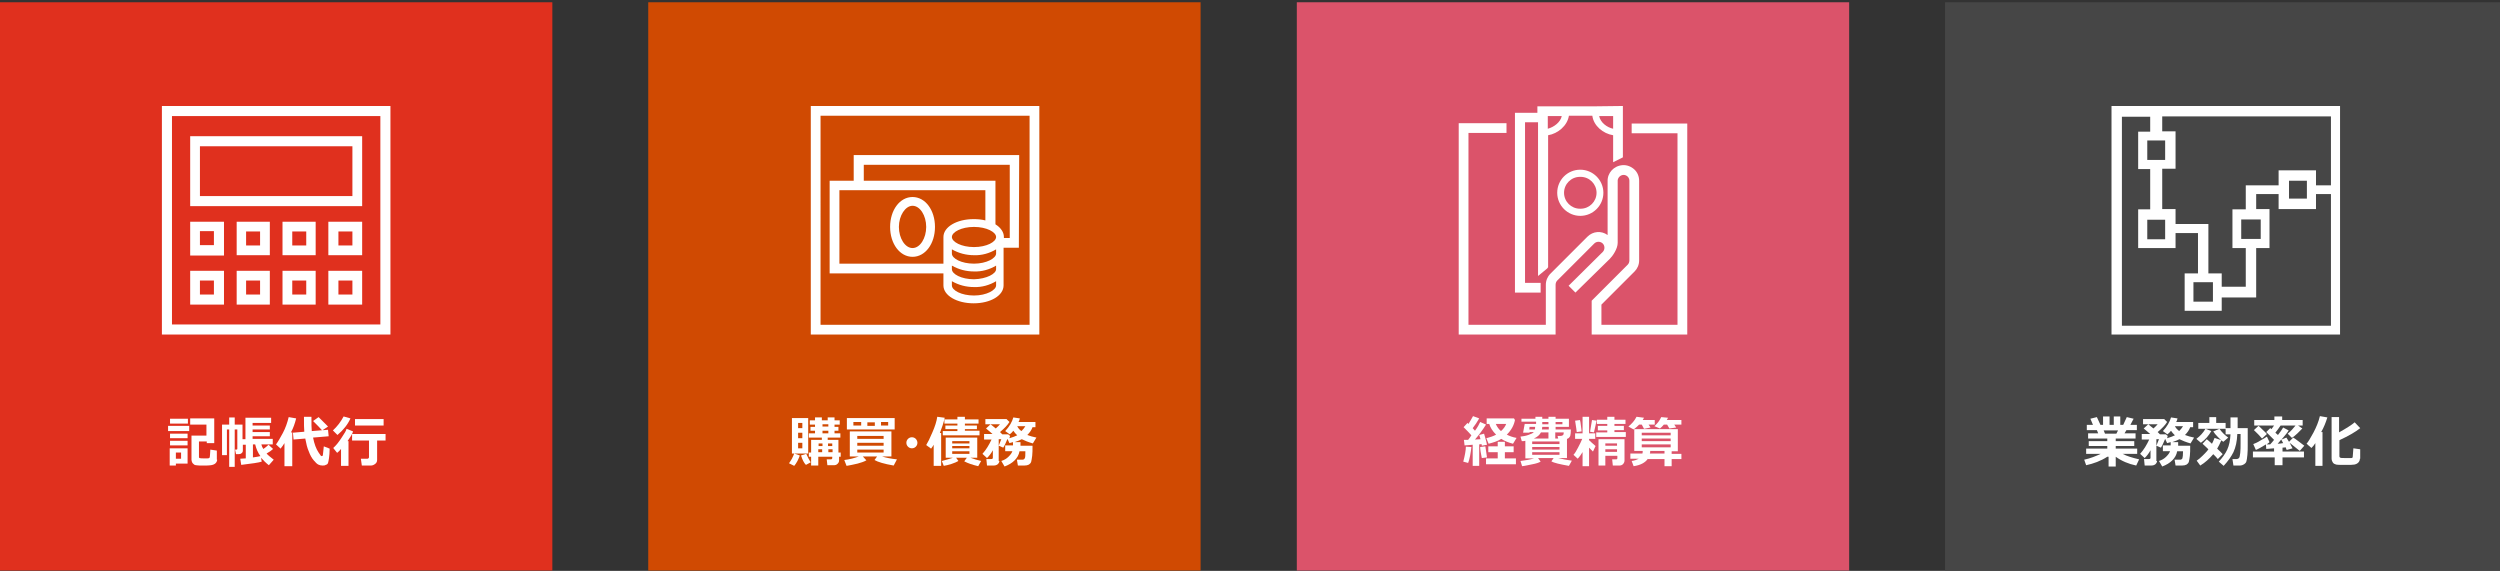 <?xml version="1.0" encoding="utf-8"?>
<!-- Generator: Adobe Illustrator 27.2.0, SVG Export Plug-In . SVG Version: 6.00 Build 0)  -->
<svg version="1.1" xmlns="http://www.w3.org/2000/svg" xmlns:xlink="http://www.w3.org/1999/xlink" x="0px" y="0px"
	 viewBox="0 0 769 175.6" enable-background="new 0 0 769 175.6" xml:space="preserve">
<rect x="0" y="0" width="769" height="175.6" fill="#333333" stroke="none"/>
<g id="下地">
</g>
<g id="レイヤー_7">
</g>
<g id="レイヤー_6">
	<rect y="0.7" fill="#E0301E" width="169.9" height="174.8"/>
	<rect x="199.4" y="0.7" fill="#D04A02" width="169.9" height="174.8"/>
	<rect x="398.9" y="0.7" fill="#DB536A" width="169.9" height="174.8"/>
	<rect x="598.3" y="0.7" fill="#464646" width="170.7" height="174.8"/>
	<path fill-rule="evenodd" clip-rule="evenodd" fill="#FFFFFF" d="M496.2,35.7h-4.3c0.4,2,2.4,3.5,4.3,3.9V35.7z M480.4,35.7h-4.3
		v3.9C478,39.1,480,37.6,480.4,35.7z M499.2,32.6v15.8l-3,1.5v-8.3c-3.1-0.5-6-2.9-6.4-6h-7.2c-0.5,3.1-3.4,5.5-6.4,6v40.6l-0.3,0.4
		l-2.8,2.3V37.6h-4V87h4.8V90H466V34.7h6.9v-2h18.1L499.2,32.6z M486.1,52.2c3.9,0,7.1,3.2,7.1,7.1c0,3.9-3.2,7.1-7.1,7.1h0
		c-3.9,0-7.1-3.2-7.1-7.1C479,55.4,482.1,52.2,486.1,52.2L486.1,52.2z M486,54.4c-2.7,0-4.9,2.2-4.9,4.9c0,2.7,2.2,4.9,4.9,4.9h0.2
		c2.7,0,4.9-2.2,4.9-4.9s-2.2-4.9-4.9-4.9H486 M519,37.9v65h-29.4V92.5l11.1-11.1c0.3-0.3,0.5-0.8,0.5-1.3V55.6c0-1-0.8-1.8-1.8-1.8
		c0,0-0.1,0-0.1,0c-1,0.1-1.8,1-1.7,2v18.9c0,1.8-1.5,4-2.4,4.9L484.6,90l-2.1-2.1L493,77.5c0.7-0.7,0.7-1.9,0-2.6
		c-0.7-0.7-1.9-0.7-2.6,0L479,86.3c-0.3,0.3-0.5,0.8-0.5,1.3v15.3h-29.8v-65h14.7v3h-11.7v59h23.8V87.6c0-1.3,0.5-2.5,1.4-3.4
		l11.4-11.4c1.7-1.7,4.3-1.9,6.2-0.5V55.8c-0.1-2.6,1.9-4.8,4.6-5c1.3-0.1,2.6,0.4,3.6,1.3c1,0.9,1.5,2.2,1.5,3.5v24.5
		c0,1.3-0.5,2.5-1.4,3.4l-10.2,10.2v6.2h23.4V41h-14.1v-3H519z"/>
	<path fill-rule="evenodd" clip-rule="evenodd" fill="#FFFFFF" d="M316.7,99.9h-64.3V35.6h64.3V99.9z M249.4,32.6v70.3h70.3V32.6
		H249.4z M280.7,76.3c-2.3,0-4.2-3-4.2-6.5c0-3.5,2-6.5,4.2-6.5c2.3,0,4.2,3,4.2,6.5C284.9,73.3,283,76.3,280.7,76.3z M280.7,60.6
		c-3.9,0-6.9,4-6.9,9.2c0,5.2,3,9.2,6.9,9.2c3.9,0,6.9-4,6.9-9.2C287.6,64.6,284.6,60.6,280.7,60.6z M310.6,73.2h-1.8v-0.3
		c0-1.5-1-2.9-2.6-3.9V55.6h-40.5v-4.9h44.9L310.6,73.2z M299.6,81.1c-3.9,0-6.8-1.6-6.8-3.1v-1.3c2.1,1.2,4.4,1.8,6.8,1.8
		c2.4,0.1,4.8-0.6,6.8-1.8v1.3C306.4,79.4,303.5,81.1,299.6,81.1L299.6,81.1z M299.6,85.9c-3.9,0-6.8-1.6-6.8-3.1v-1.1
		c2.1,1.2,4.4,1.8,6.8,1.8c2.4,0.1,4.8-0.6,6.8-1.8v1.1C306.4,84.2,303.5,85.8,299.6,85.9L299.6,85.9z M299.6,90.9
		c-3.9,0-6.8-1.6-6.8-3.1v-1.3c2.1,1.2,4.4,1.8,6.8,1.8c2.4,0.1,4.8-0.6,6.8-1.8v1.3C306.4,89.2,303.5,90.9,299.6,90.9L299.6,90.9z
		 M306.4,72.9c0,1.5-2.9,3.1-6.8,3.1s-6.8-1.6-6.8-3.1s2.9-3.1,6.8-3.1S306.4,71.4,306.4,72.9z M258.2,58.5h44.9v9.3
		c-1.2-0.3-2.4-0.4-3.6-0.4c-5.2,0-9.3,2.4-9.3,5.5v8.2h-32V58.5z M313.5,47.7h-50.9v7.9h-7.4v28.5h35v3.7c0,3.1,4.1,5.5,9.3,5.5
		c5.2,0,9.2-2.4,9.2-5.5V76.2h4.7L313.5,47.7z"/>
	<g>
		<path fill-rule="evenodd" clip-rule="evenodd" fill="#FFFFFF" d="M104.1,86.3h4.3v4.3h-4.3V86.3z M101,93.7h10.4V83.3H101V93.7z
			 M89.9,86.3h4.3v4.3h-4.3V86.3z M86.9,93.7h10.2V83.3H86.9V93.7z M75.7,86.3H80v4.3h-4.3V86.3z M72.8,93.7h10.2V83.3H72.8V93.7z
			 M65.8,90.6h-4.3v-4.3h4.3V90.6z M68.9,83.3H58.5v10.4h10.4V83.3z M104.1,71.2h4.3v4.3h-4.3V71.2z M101,78.5h10.4V68.2H101V78.5z
			 M89.9,71.2h4.3v4.3h-4.3V71.2z M86.9,78.5h10.2V68.2H86.9V78.5z M75.7,71.2H80v4.3h-4.3V71.2z M72.8,78.5h10.2V68.2H72.8V78.5z
			 M65.8,75.4h-4.3v-4.3h4.3V75.4z M68.9,68.2H58.5v10.4h10.4V68.2z M108.4,60.3H61.5V45h46.9V60.3z M111.4,41.9H58.5v21.5h52.9
			V41.9z M117,99.8H52.9V35.7H117V99.8z M49.8,32.6v70.3h70.3V32.6H49.8z"/>
	</g>
	<g>
		<g>
			<path fill="#FFFFFF" d="M58.2,132.6h-6.5V131h6.5V132.6z M57.7,142.6h-3.6v0.6h-1.9v-5.3h5.5V142.6z M57.8,130.3h-5.5v-1.5h5.5
				V130.3z M57.7,134.8h-5.4v-1.4h5.4V134.8z M57.7,137h-5.4v-1.4h5.4V137z M55.7,141.1v-1.9h-1.6v1.9H55.7z M66.8,141.4
				c0,0.4-0.2,0.8-0.5,1.1s-0.8,0.5-1.4,0.6s-1.3,0.1-2.1,0.1c-0.5,0-0.9,0-1.4,0s-0.8-0.1-1.1-0.1c-0.3,0-0.5-0.1-0.7-0.3
				c-0.2-0.2-0.4-0.3-0.5-0.6c-0.1-0.2-0.2-0.5-0.2-0.8V134h4.6v-3.4h-5v-1.9h7.4v7.6h-2.3v-0.5h-2.4v4.8c0,0.2,0.1,0.3,0.2,0.3
				c0.2,0.1,0.6,0.1,1.4,0.1c0.3,0,0.6,0,0.9,0c0.3,0,0.5,0,0.6-0.1c0.1,0,0.1-0.1,0.2-0.2c0-0.1,0.1-0.4,0.1-0.8
				c0-0.5,0.1-1,0.1-1.6l2,0.3V141.4z"/>
			<path fill="#FFFFFF" d="M80.5,142c-0.9,0.3-3,0.6-6.3,1l-0.3-1.9c0.5,0,1.1-0.1,1.7-0.1v-4.2h-0.9v1.8c0,0.3-0.1,0.6-0.4,0.8
				c-0.2,0.2-0.5,0.3-0.9,0.3h-0.8l-0.3-1.4h0.4c0.2,0,0.3-0.1,0.3-0.2v-6h-0.8v11.5h-1.7v-11.5h-0.7v7.9h-1.5v-9.4h2.2v-2.2h1.7
				v2.2h2.4v4.5h0.9v-6.6h7.9v1.6h-5.7v0.8h5.3v1.2h-5.3v0.8h5.3v1.3h-5.3v0.8h6.2v1.7h-3.5c0.1,0.5,0.3,0.9,0.6,1.4
				c0.6-0.4,1.1-0.8,1.6-1.3l1.4,1.3c-0.4,0.4-1.1,0.9-2,1.4c0.4,0.5,1.2,1.1,2.2,1.9l-1.5,1.7c-0.9-0.7-1.7-1.5-2.4-2.3L80.5,142z
				 M77.8,140.7c1-0.1,1.8-0.3,2.3-0.4c-0.8-1.1-1.3-2.3-1.6-3.6h-0.7V140.7z"/>
			<path fill="#FFFFFF" d="M89.8,143.4h-2.3v-7.1c-0.3,0.5-0.7,1.1-1.2,1.7l-1.4-1.3c0.6-0.8,1.3-2,2.1-3.5s1.4-3.2,1.8-4.9l2.3,0.4
				c-0.4,1.6-0.9,3-1.6,4.3h0.4V143.4z M101.4,138c0,1.2-0.1,2.1-0.2,2.9c-0.1,0.7-0.2,1.2-0.3,1.5c-0.1,0.3-0.3,0.5-0.7,0.6
				c-0.3,0.2-0.6,0.2-1,0.2c-0.5,0-0.9-0.1-1.3-0.3c-0.4-0.2-0.8-0.6-1.4-1.3c-0.6-0.7-1.1-1.6-1.5-2.7c-0.5-1.1-0.8-2.4-1.1-4
				l-3.6,0.3l-0.2-2.1l3.5-0.3c-0.1-0.8-0.1-2.4-0.1-4.6h2.3c0,2.2,0,3.6,0.1,4.4l5-0.4l0.2,2l-4.8,0.4c0.2,1,0.4,1.8,0.7,2.6
				c0.3,0.8,0.6,1.4,1,2c0.4,0.6,0.6,0.9,0.7,1c0.1,0.1,0.2,0.1,0.3,0.1c0.1,0,0.2-0.1,0.3-0.2c0-0.1,0.1-1.1,0.3-2.8L101.4,138z
				 M100.9,131.2l-1.8,1.2c-0.6-0.7-1.6-1.7-2.8-2.9l1.7-1.2C98.9,129.2,99.9,130.2,100.9,131.2z"/>
			<path fill="#FFFFFF" d="M107.2,143.3h-2.3v-5.2c-0.4,0.5-0.8,0.9-1.2,1.2l-1.2-1.5c0.9-0.8,1.7-1.8,2.6-3.2
				c0.9-1.3,1.4-2.2,1.5-2.7l2,0.8c-0.2,0.8-0.8,1.7-1.7,3h0.3V143.3z M107.8,128.7c-0.8,1.8-2.1,3.5-4,5.1l-1.4-1.4
				c1.3-1.2,2.4-2.6,3.3-4.3L107.8,128.7z M116,141.5c0,0.5-0.2,0.9-0.6,1.2c-0.4,0.3-0.8,0.5-1.3,0.5h-2.8l-0.3-2.1h2.1
				c0.1,0,0.2-0.1,0.3-0.2s0.1-0.2,0.1-0.3v-5.1h-5.2v-2h10.3v2H116V141.5z M118,130.9h-8.8v-2h8.8V130.9z"/>
		</g>
	</g>
	<g>
		<g>
			<path fill="#FFFFFF" d="M246,140.1c-0.1,0.5-0.4,1-0.7,1.7c-0.4,0.7-0.7,1.2-1,1.5l-1.6-0.8c0.2-0.3,0.5-0.7,0.9-1.4
				c0.3-0.7,0.6-1.2,0.7-1.6L246,140.1z M248.6,139.5h-5v-10.9h5V139.5z M246.8,131.7v-1.6h-1.3v1.6H246.8z M245.5,134.8h1.3v-1.7
				h-1.3V134.8z M246.8,136.2h-1.3v1.7h1.3V136.2z M249.4,142.2l-1.5,0.8c-0.6-0.6-1.1-1.6-1.5-2.9l1.6-0.5
				C248.5,140.7,248.9,141.5,249.4,142.2z M258.8,140.5h-0.7v1.2c0,0.4-0.2,0.7-0.5,1c-0.3,0.3-0.7,0.4-1.1,0.4h-2l-0.2-1.8h1.2
				c0.3,0,0.5-0.1,0.5-0.4v-0.4h-4.3v2.7h-2.2v-2.7h-0.7v-1.3h0.7v-3.9h3.3v-0.7h-4v-1.3h1.9v-0.8h-1.4v-1.2h1.4v-0.7h-1.6v-1.3h1.6
				v-0.9h2.1v0.9h1.8v-0.9h2.1v0.9h1.6v1.3h-1.6v0.7h1.2v1.2h-1.2v0.8h1.8v1.3h-3.9v0.7h3.3v3.9h0.7V140.5z M253,136.4h-1.2v0.8h1.2
				V136.4z M251.7,139.1h1.2v-0.9h-1.2V139.1z M253,130.5v0.7h1.8v-0.7H253z M253,133.3h1.8v-0.8H253V133.3z M256,137.2v-0.8h-1.3
				v0.8H256z M254.8,139.1h1.3v-0.9h-1.3V139.1z"/>
			<path fill="#FFFFFF" d="M266.5,141.6c-0.7,0.4-1.6,0.7-2.7,1c-1.2,0.3-2.3,0.5-3.4,0.7l-0.7-1.8c1.7-0.2,3.1-0.6,4.5-1.1h-2.8
				v-7.7h12.8v7.7h-2.9c1.2,0.4,2.8,0.7,4.6,0.9l-1,1.9c-2.9-0.5-4.9-1.1-5.9-1.7l0.8-1.1h-4.4L266.5,141.6z M275.2,132.1h-14.7
				v-3.5h14.7V132.1z M264.9,130.9v-1.1h-2.4v1.1H264.9z M271.8,135v-0.9h-8.1v0.9H271.8z M263.7,137.1h8.1v-0.9h-8.1V137.1z
				 M271.8,138.3h-8.1v0.9h8.1V138.3z M266.8,129.9v1.1h2.3v-1.1H266.8z M273.2,130.9v-1.1H271v1.1H273.2z"/>
			<path fill="#FFFFFF" d="M282.2,136.2c0,0.5-0.2,0.9-0.5,1.2s-0.7,0.5-1.2,0.5s-0.9-0.2-1.2-0.5s-0.5-0.7-0.5-1.2
				c0-0.5,0.2-0.9,0.5-1.2s0.7-0.5,1.2-0.5s0.9,0.2,1.2,0.5S282.2,135.8,282.2,136.2z"/>
			<path fill="#FFFFFF" d="M289.4,143.3h-2.2v-6.5c-0.2,0.4-0.5,0.8-0.8,1.2l-1.5-1.1c0.5-0.8,1.1-2,1.9-3.9
				c0.8-1.8,1.3-3.4,1.5-4.8l2.3,0.3c-0.4,1.7-0.9,3.2-1.5,4.7h0.4V143.3z M294.8,141.8c-0.5,0.3-1.2,0.6-2.1,0.9
				c-0.9,0.3-1.8,0.5-2.4,0.6l-0.6-1.5c1.5-0.4,2.6-0.7,3.4-1h-2.2v-6.2h9.7v6.2h-2.1c1,0.4,2.1,0.7,3.3,1l-0.9,1.6
				c-1.7-0.4-3.2-0.9-4.3-1.5l0.8-1.1h-3.3L294.8,141.8z M301.3,133.9H290v-1.3h4.5V132h-3.7v-1.1h3.7v-0.6h-4v-1.3h4v-0.8h2.3v0.8
				h4.2v1.3h-4.2v0.6h3.7v1.1h-3.7v0.5h4.5V133.9z M298.2,136.4v-0.7h-5.3v0.7H298.2z M292.9,137.9h5.3v-0.7h-5.3V137.9z
				 M298.2,138.8h-5.3v0.8h5.3V138.8z"/>
			<path fill="#FFFFFF" d="M307.4,141.8c0,0.4-0.2,0.7-0.5,1c-0.4,0.3-0.8,0.4-1.3,0.4h-2l-0.2-2h1.5c0.3,0,0.5-0.1,0.5-0.4v-2.3
				c-0.6,1.1-1.2,1.8-1.8,2.4l-1.4-1.3c1.1-1.2,2-2.7,2.8-4.4h-2.3v-1.7h2.6c-0.5-0.4-1.1-1-2-1.7l1.4-1.3c0,0,0.5,0.4,1.6,1.3
				c0.6-0.5,1-1,1.3-1.3h-4.5v-1.6h6.5l0.9,0.9c-0.6,1-1.6,2-2.9,3.1c0.3,0.3,0.5,0.5,0.7,0.7h1.8l0.6,0.5c-0.1,0.2-0.1,0.4-0.2,0.7
				c1-0.3,1.8-0.6,2.4-0.9c-0.5-0.5-0.9-0.9-1.2-1.4c-0.3,0.4-0.7,0.8-1.1,1.1l-1.4-1c1.3-1.4,2.1-2.8,2.5-4.2l2,0.3
				c-0.1,0.4-0.2,0.8-0.4,1.1h5.2v1.6h-0.9c-0.3,0.9-0.9,1.7-1.6,2.4c0.8,0.3,1.7,0.6,2.8,0.8l-1.1,1.8c-1.4-0.4-2.6-0.9-3.4-1.3
				c-0.6,0.3-1.3,0.6-2.2,0.9h1.8c0,0.5,0,0.9,0,1.1h3.7c0,1.3,0,2.3-0.1,3.1c-0.1,0.8-0.2,1.4-0.3,1.8c-0.1,0.4-0.4,0.7-0.7,0.9
				c-0.4,0.2-0.8,0.3-1.4,0.3h-2l-0.3-1.8h1.7c0.3,0,0.5-0.1,0.7-0.4s0.2-1,0.2-2.2h-1.8c-0.2,1.1-0.7,2-1.5,2.8
				c-0.8,0.8-1.8,1.4-3.1,1.9l-1-1.7c0.9-0.3,1.6-0.7,2.2-1.3s1-1.1,1.2-1.7h-2.2V137h2.4c0-0.2,0-0.6,0-1c-0.3,0.1-0.7,0.2-1.1,0.3
				l-0.6-1.3c-0.5,1.2-0.9,2.1-1.3,2.7l-1.4-0.6c0.2-0.5,0.5-1.2,0.8-2h-0.8V141.8z M314.2,132.6c0.5-0.5,0.9-1,1.2-1.5h-2.5
				C313.2,131.7,313.6,132.2,314.2,132.6z"/>
		</g>
	</g>
	<g>
		<g>
			<path fill="#FFFFFF" d="M452.6,137.5c-0.1,0.8-0.2,1.7-0.4,2.7c-0.2,1-0.4,1.7-0.6,2.2l-1.5-0.4c0.5-1.9,0.8-3.5,0.8-4.6
				L452.6,137.5z M455,143.3H453v-6.5c-1.1,0.1-2,0.2-2.5,0.2l-0.2-1.7c0.3,0,0.7,0,1.3,0c0.4-0.5,0.7-0.9,1-1.4
				c-0.6-0.7-1.4-1.5-2.4-2.5l1.2-1.3l0.3,0.3c0.6-0.9,1-1.7,1.4-2.4l1.9,0.7c-0.6,1.1-1.3,2.1-2,3l0.7,0.8c0.8-1.1,1.3-2,1.6-2.7
				l1.8,0.8c-1,1.6-2.1,3.1-3.4,4.6l1.7-0.1c-0.2-0.7-0.3-1.1-0.4-1.3l1.5-0.4c0.2,0.8,0.6,1.9,0.9,3.4l-1.6,0.3
				c0-0.1,0-0.3-0.1-0.5c-0.2,0-0.4,0.1-0.7,0.1V143.3z M457.4,140.7l-1.6,0.2c-0.3-1.5-0.5-2.6-0.5-3.4l1.6-0.2L457.4,140.7z
				 M466.3,142.8h-9.2V141h3.6v-1.9h-2.9v-1.8h2.9v-1.4h2.2v1.4h2.7v1.8h-2.7v1.9h3.4V142.8z M466,129.2c-0.3,1.6-1.1,3.1-2.5,4.5
				c0.8,0.4,1.8,0.8,3,1l-1.1,1.8c-1.5-0.4-2.7-0.9-3.6-1.5c-1.1,0.7-2.4,1.1-3.9,1.5l-0.7-1.7c1.1-0.3,2.1-0.6,3-1.1
				c-1.1-1.1-1.8-2.2-2.1-3.3h-0.8v-1.7h8.4L466,129.2z M461.7,132.6c0.8-0.7,1.3-1.4,1.6-2.2h-3.2C460.5,131.3,461,132,461.7,132.6
				z"/>
			<path fill="#FFFFFF" d="M473.9,142c-0.5,0.3-1.4,0.6-2.5,0.8s-2.2,0.5-3.2,0.6l-0.5-1.6c1.5-0.2,2.9-0.4,4.2-0.8h-2.7v-5.4
				c-0.4,0.1-0.8,0.1-1.1,0.1l-0.4-1.4c0.8-0.1,1.6-0.2,2.4-0.5s1.4-0.5,1.7-0.9h-1.3l0,0.2h-2l0.5-2.7h3.5v-0.7H468v-0.9h4.3v-0.6
				h2.1v0.6h1.9v-0.6h2.2v0.6h4.1v2.5h-4.1v0.8h4.7c0,0.9-0.1,1.6-0.2,2c-0.2,0.4-0.5,0.8-1,0.9v5.9h-2.7c1.2,0.3,2.6,0.6,4.2,0.8
				l-0.9,1.6c-2.8-0.5-4.6-0.9-5.4-1.4l0.7-1h-4.8L473.9,142z M470.4,132.1h1.7c0.1-0.2,0.1-0.5,0.1-0.8h-1.7L470.4,132.1z
				 M471.3,136.6h8.4v-0.8h-8.4V136.6z M471.3,138.3h8.4v-0.8h-8.4V138.3z M479.7,139.1h-8.4v0.8h8.4V139.1z M471.8,134.9h4.5V133
				H474C473.6,133.8,472.9,134.4,471.8,134.9z M474.3,132.1h2.1v-0.8h-2C474.4,131.6,474.3,131.9,474.3,132.1z M474.4,130.5h1.9
				v-0.7h-1.9V130.5z M478.5,130.5h2.1v-0.7h-2.1V130.5z M478.5,134.9h0.8l-0.2-0.8h0.9c0.3,0,0.5-0.1,0.7-0.2
				c0.2-0.1,0.3-0.4,0.3-0.9h-2.6V134.9z"/>
			<path fill="#FFFFFF" d="M486.9,138.9c-0.5,0.8-1,1.6-1.6,2.2l-1.3-1.2c0.4-0.4,0.9-1.2,1.4-2.2s1-1.9,1.3-2.7h-2.2v-1.7h2.3v-5.1
				h2v5.1h1.9v1.7h-1.9v0.4c0.5,0.5,1.2,1.1,2,1.8l-0.8,1.7c-0.3-0.3-0.7-0.7-1.2-1.2v5.7h-2V138.9z M486.5,132.7l-1.5,0.2
				c0-0.3-0.2-1.5-0.5-3.5l1.5-0.2c0.1,0.3,0.2,0.9,0.3,1.8S486.5,132.4,486.5,132.7z M491.1,129.4c-0.1,0.6-0.4,1.8-0.8,3.6
				l-1.2-0.2l0.6-3.6L491.1,129.4z M500.2,134.4H491V133h3.4v-0.6h-2.9V131h2.9v-0.6h-3.2v-1.3h3.2v-0.9h2.2v0.9h3.4v1.3h-3.4v0.6
				h2.9v1.3h-2.9v0.6h3.5V134.4z M497.4,140.2h-3.6v3h-2.1v-8.1h8v6.6c0,0.4-0.2,0.8-0.5,1.1s-0.7,0.4-1.1,0.4h-2l-0.2-1.9h1.2
				c0.1,0,0.2,0,0.3-0.1s0.1-0.2,0.1-0.3V140.2z M497.4,137.1v-0.7h-3.6v0.7H497.4z M493.8,139h3.6v-0.8h-3.6V139z"/>
			<path fill="#FFFFFF" d="M505.7,128.5c-0.1,0.2-0.2,0.4-0.4,0.7h3.7v1.4h-1.9l0.6,0.9l-2,0.4l-0.7-1.3h-0.8c-0.5,0.5-1,1-1.7,1.5
				l-1.6-0.9c1-0.8,1.9-1.8,2.5-3L505.7,128.5z M506.9,141.1c-0.8,1.2-2.3,2-4.4,2.3l-0.6-1.6c0.9-0.1,1.6-0.4,2.2-0.7h-2.6v-1.6
				h3.7c0.1-0.2,0.1-0.5,0.1-0.8h-2.6V132h13.4v6.8h-1.9v0.8h3v1.6h-3v2.2H512v-2.2H506.9z M513.9,133.9v-0.8H505v0.8H513.9z
				 M505,135.7h8.9v-0.8H505V135.7z M513.9,136.7H505v0.9h8.9V136.7z M507.6,138.7c0,0.3,0,0.6-0.1,0.8h4.5v-0.8H507.6z
				 M513.1,128.5l-0.4,0.7h4.5v1.4H515l0.6,0.9l-2.1,0.3l-0.7-1.2h-1c-0.4,0.5-0.8,0.9-1.2,1.2l-1.7-0.7c0.5-0.5,0.9-0.9,1.2-1.3
				s0.6-0.9,0.9-1.5L513.1,128.5z"/>
		</g>
	</g>
	<g>
		<g>
			<path fill="#FFFFFF" d="M648.2,140.5c-2,1.3-4.2,2.1-6.5,2.6l-0.6-1.7c1.9-0.4,3.6-1.1,5.1-1.8h-4.5V138h6.5v-0.8h-5.7v-1.5h5.7
				v-0.8h-5.9v-1.6h3.1l-0.4-1h-3.1v-1.6h1.9l-0.8-1.9l2-0.5l1.1,2.4h0.8v-2.6h2v2.6h1.3v-2.6h2v2.6h0.9l1.1-2.4l2.1,0.5l-1,1.9h2
				v1.6h-3.2l-0.6,1h3.4v1.6h-6.1v0.8h5.7v1.5h-5.7v0.8h6.6v1.6h-4.5c1.3,0.7,3,1.2,5.1,1.7l-0.9,1.9c-2.4-0.5-4.5-1.4-6.3-2.7v3
				h-2.2V140.5z M647.1,132.4l0.4,1h3.5l0.5-1H647.1z"/>
			<path fill="#FFFFFF" d="M663.5,141.8c0,0.4-0.2,0.7-0.5,1c-0.4,0.3-0.8,0.4-1.3,0.4h-2l-0.2-2h1.5c0.3,0,0.5-0.1,0.5-0.4v-2.3
				c-0.6,1.1-1.2,1.8-1.8,2.4l-1.4-1.3c1.1-1.2,2-2.7,2.8-4.4h-2.3v-1.7h2.6c-0.5-0.4-1.1-1-2-1.7l1.4-1.3c0,0,0.5,0.4,1.6,1.3
				c0.6-0.5,1-1,1.3-1.3h-4.5v-1.6h6.5l0.9,0.9c-0.6,1-1.6,2-2.9,3.1c0.3,0.3,0.5,0.5,0.7,0.7h1.8l0.6,0.5c-0.1,0.2-0.1,0.4-0.2,0.7
				c1-0.3,1.8-0.6,2.4-0.9c-0.5-0.5-0.9-0.9-1.2-1.4c-0.3,0.4-0.7,0.8-1.1,1.1l-1.4-1c1.3-1.4,2.1-2.8,2.5-4.2l2,0.3
				c-0.1,0.4-0.2,0.8-0.4,1.1h5.2v1.6h-0.9c-0.3,0.9-0.9,1.7-1.6,2.4c0.8,0.3,1.7,0.6,2.8,0.8l-1.1,1.8c-1.4-0.4-2.6-0.9-3.4-1.3
				c-0.6,0.3-1.3,0.6-2.2,0.9h1.8c0,0.5,0,0.9,0,1.1h3.7c0,1.3,0,2.3-0.1,3.1c-0.1,0.8-0.2,1.4-0.3,1.8c-0.1,0.4-0.4,0.7-0.7,0.9
				c-0.4,0.2-0.8,0.3-1.4,0.3h-2l-0.3-1.8h1.7c0.3,0,0.5-0.1,0.7-0.4c0.1-0.3,0.2-1,0.2-2.2h-1.8c-0.2,1.1-0.7,2-1.5,2.8
				s-1.8,1.4-3.1,1.9l-1-1.7c0.9-0.3,1.6-0.7,2.2-1.3s1-1.1,1.2-1.7h-2.2V137h2.4c0-0.2,0-0.6,0-1c-0.3,0.1-0.7,0.2-1.1,0.3
				l-0.6-1.3c-0.5,1.2-0.9,2.1-1.3,2.7l-1.4-0.6c0.2-0.5,0.5-1.2,0.8-2h-0.8V141.8z M670.3,132.6c0.5-0.5,0.9-1,1.2-1.5H669
				C669.3,131.7,669.8,132.2,670.3,132.6z"/>
			<path fill="#FFFFFF" d="M680.2,132.6c-0.8,1.4-1.8,2.6-3.2,3.6l-1.4-1.2c1.2-0.9,2.1-1.9,2.8-3.1L680.2,132.6z M683.3,135.4
				c-0.5,1.1-0.9,2-1.3,2.6c0.9,0.8,1.4,1.4,1.7,1.7l-1.5,1.5c-0.3-0.4-0.8-0.9-1.4-1.5c-1.2,1.4-2.5,2.6-4,3.5l-1.1-1.5
				c0.6-0.4,1.2-0.9,1.9-1.6c0.7-0.7,1.3-1.3,1.7-1.9c-0.9-0.9-1.5-1.4-1.8-1.7l1.3-1.4c0.3,0.2,0.8,0.7,1.6,1.4
				c0.2-0.4,0.5-1,0.8-1.8L683.3,135.4z M684.6,131.9h-8.4v-1.8h3.4v-1.8h2.1v1.8h2.9V131.9z M685.4,134.6l-1.5,1.3
				c-0.5-0.3-1-0.8-1.7-1.5c-0.6-0.6-1.1-1.2-1.4-1.7l1.9-0.8C683.4,132.9,684.3,133.8,685.4,134.6z M688.2,133.5
				c-0.1,2.3-0.5,4.1-1.2,5.6c-0.7,1.4-1.7,2.8-3,4.2l-1.5-1.3c1.1-1.2,2-2.4,2.6-3.7c0.6-1.3,0.9-2.8,1-4.7h-1.5v-1.9h1.5v-3.3h2.2
				v3.3h3.1v5.3c0,1,0,1.9-0.1,2.9c-0.1,1-0.2,1.7-0.3,2c-0.1,0.4-0.4,0.7-0.7,0.9s-0.8,0.4-1.3,0.4h-2l-0.3-2h1.3
				c0.3,0,0.5-0.1,0.7-0.3c0.2-0.2,0.3-0.7,0.4-1.6s0.1-1.8,0.1-2.9l0-2.9H688.2z"/>
			<path fill="#FFFFFF" d="M698.1,136c-0.1,0.1-0.4,0.4-0.9,0.7c0.4,0,0.8,0,1.1,0c0.4-0.4,0.8-0.9,1.2-1.4c-1.2-1.2-2-2-2.4-2.4
				l1.2-1.2c0.1,0,0.2,0.1,0.4,0.3c0.3-0.4,0.5-0.7,0.8-1.1h-6.1v-1.7h6.2v-1.1h2.4v1.1h6.3v1.7h-1.4l1.3,0.9
				c-0.3,0.3-0.8,0.8-1.5,1.5s-1.3,1.1-1.7,1.4l-1.3-1.3c0.9-0.7,1.7-1.6,2.4-2.5h-4.6c-0.5,0.7-1,1.5-1.6,2.2l0.8,0.7
				c0.7-0.9,1.2-1.6,1.6-2.3l1.7,0.9c-0.4,0.7-1.2,1.6-2.2,2.8l1.5-0.6c0.1,0.2,0.4,0.6,0.8,1.3l1.3-1.3c0.2,0.1,0.8,0.5,1.7,1.2
				c0.9,0.7,1.4,1.1,1.7,1.3l-1.4,1.6l-3.1-2.5c0.3,0.6,0.6,1.2,0.9,1.7l-1.8,0.5c-0.1-0.1-0.2-0.4-0.3-0.8c-0.3,0-0.6,0.1-1,0.1
				v1.2h6.6v1.8h-6.6v2.4h-2.4v-2.4H693v-1.8h6.5v-1c-0.8,0.1-1.6,0.1-2.4,0.2l-0.1-1.4c-1.3,0.8-2.3,1.4-3.1,1.7l-0.8-1.8
				c0.5-0.2,1.3-0.5,2.2-1.1c0.9-0.5,1.6-0.9,2-1.2L698.1,136z M697.3,133.5l-1.5,1.4c-0.7-0.8-1.5-1.7-2.5-2.6l1.4-1.3
				c0.2,0.1,0.6,0.5,1.3,1.2C696.6,132.8,697.1,133.2,697.3,133.5z M700.6,136.5c0.5,0,1.1-0.1,1.7-0.2c-0.2-0.4-0.4-0.7-0.6-1.1
				C701.3,135.7,700.9,136.2,700.6,136.5z"/>
			<path fill="#FFFFFF" d="M714.5,143.3h-2.3v-7c-0.3,0.5-0.7,1-1.2,1.5l-1.5-1.3c0.5-0.6,1.2-1.7,2.1-3.4c0.9-1.7,1.6-3.4,2-5.1
				l2.3,0.4c-0.5,1.6-1.1,3.1-1.9,4.5h0.4V143.3z M725.9,141.1c0,0.5-0.2,0.9-0.5,1.2c-0.3,0.3-0.7,0.5-1.2,0.6s-1.3,0.1-2.5,0.1
				c-1.6,0-2.7,0-3.1-0.1c-0.4-0.1-0.8-0.3-1-0.6c-0.2-0.3-0.4-0.7-0.4-1.3v-12.7h2.3v4.7c2.3-1.3,3.9-2.3,4.8-3.1l1.7,1.8
				c-1.5,1.2-3.6,2.4-6.4,3.7v4.9c0,0.3,0.1,0.4,0.3,0.5s0.8,0.1,1.9,0.1c0.1,0,0.6,0,1.4,0c0.3,0,0.5-0.1,0.5-0.4s0.1-1.1,0.2-2.6
				l2.1,0.3V141.1z"/>
		</g>
	</g>
	<path fill-rule="evenodd" clip-rule="evenodd" fill="#FFFFFF" d="M717,57h-4.6v-4.6h-11.5V57h-10.1v7.4h-4.1v11.9h4.1v11.9h-7.4
		v-4.1h-4.1V68.9h-10.1v-4.6h-4.1V51.9h4.1V40.4h-4.1v-4.6H717V57z M704.1,61.1v-5.5h5.5v5.5H704.1z M689.4,73.5v-6h6v6H689.4z
		 M680.7,86.8v6h-6v-6H680.7z M666,67.6v6h-5.5v-6H666z M666,43.2v6h-5.5v-6H666z M717,100.2h-64.3V35.9h8.7v4.6h-3.7v11.5h3.7v12.4
		h-3.7v11.9h11.5v-4.6h6.9v12.4H672v11.5h4.1h3.2h4.1v-4.1H694V76.3h4.1V64.3H694v-4.6h6.9v4.6h11.5v-4.6h4.6V100.2z M649.5,32.6
		v70.3h70.3V32.6H649.5z"/>
</g>
<g id="レイヤー_4">
</g>
</svg>
